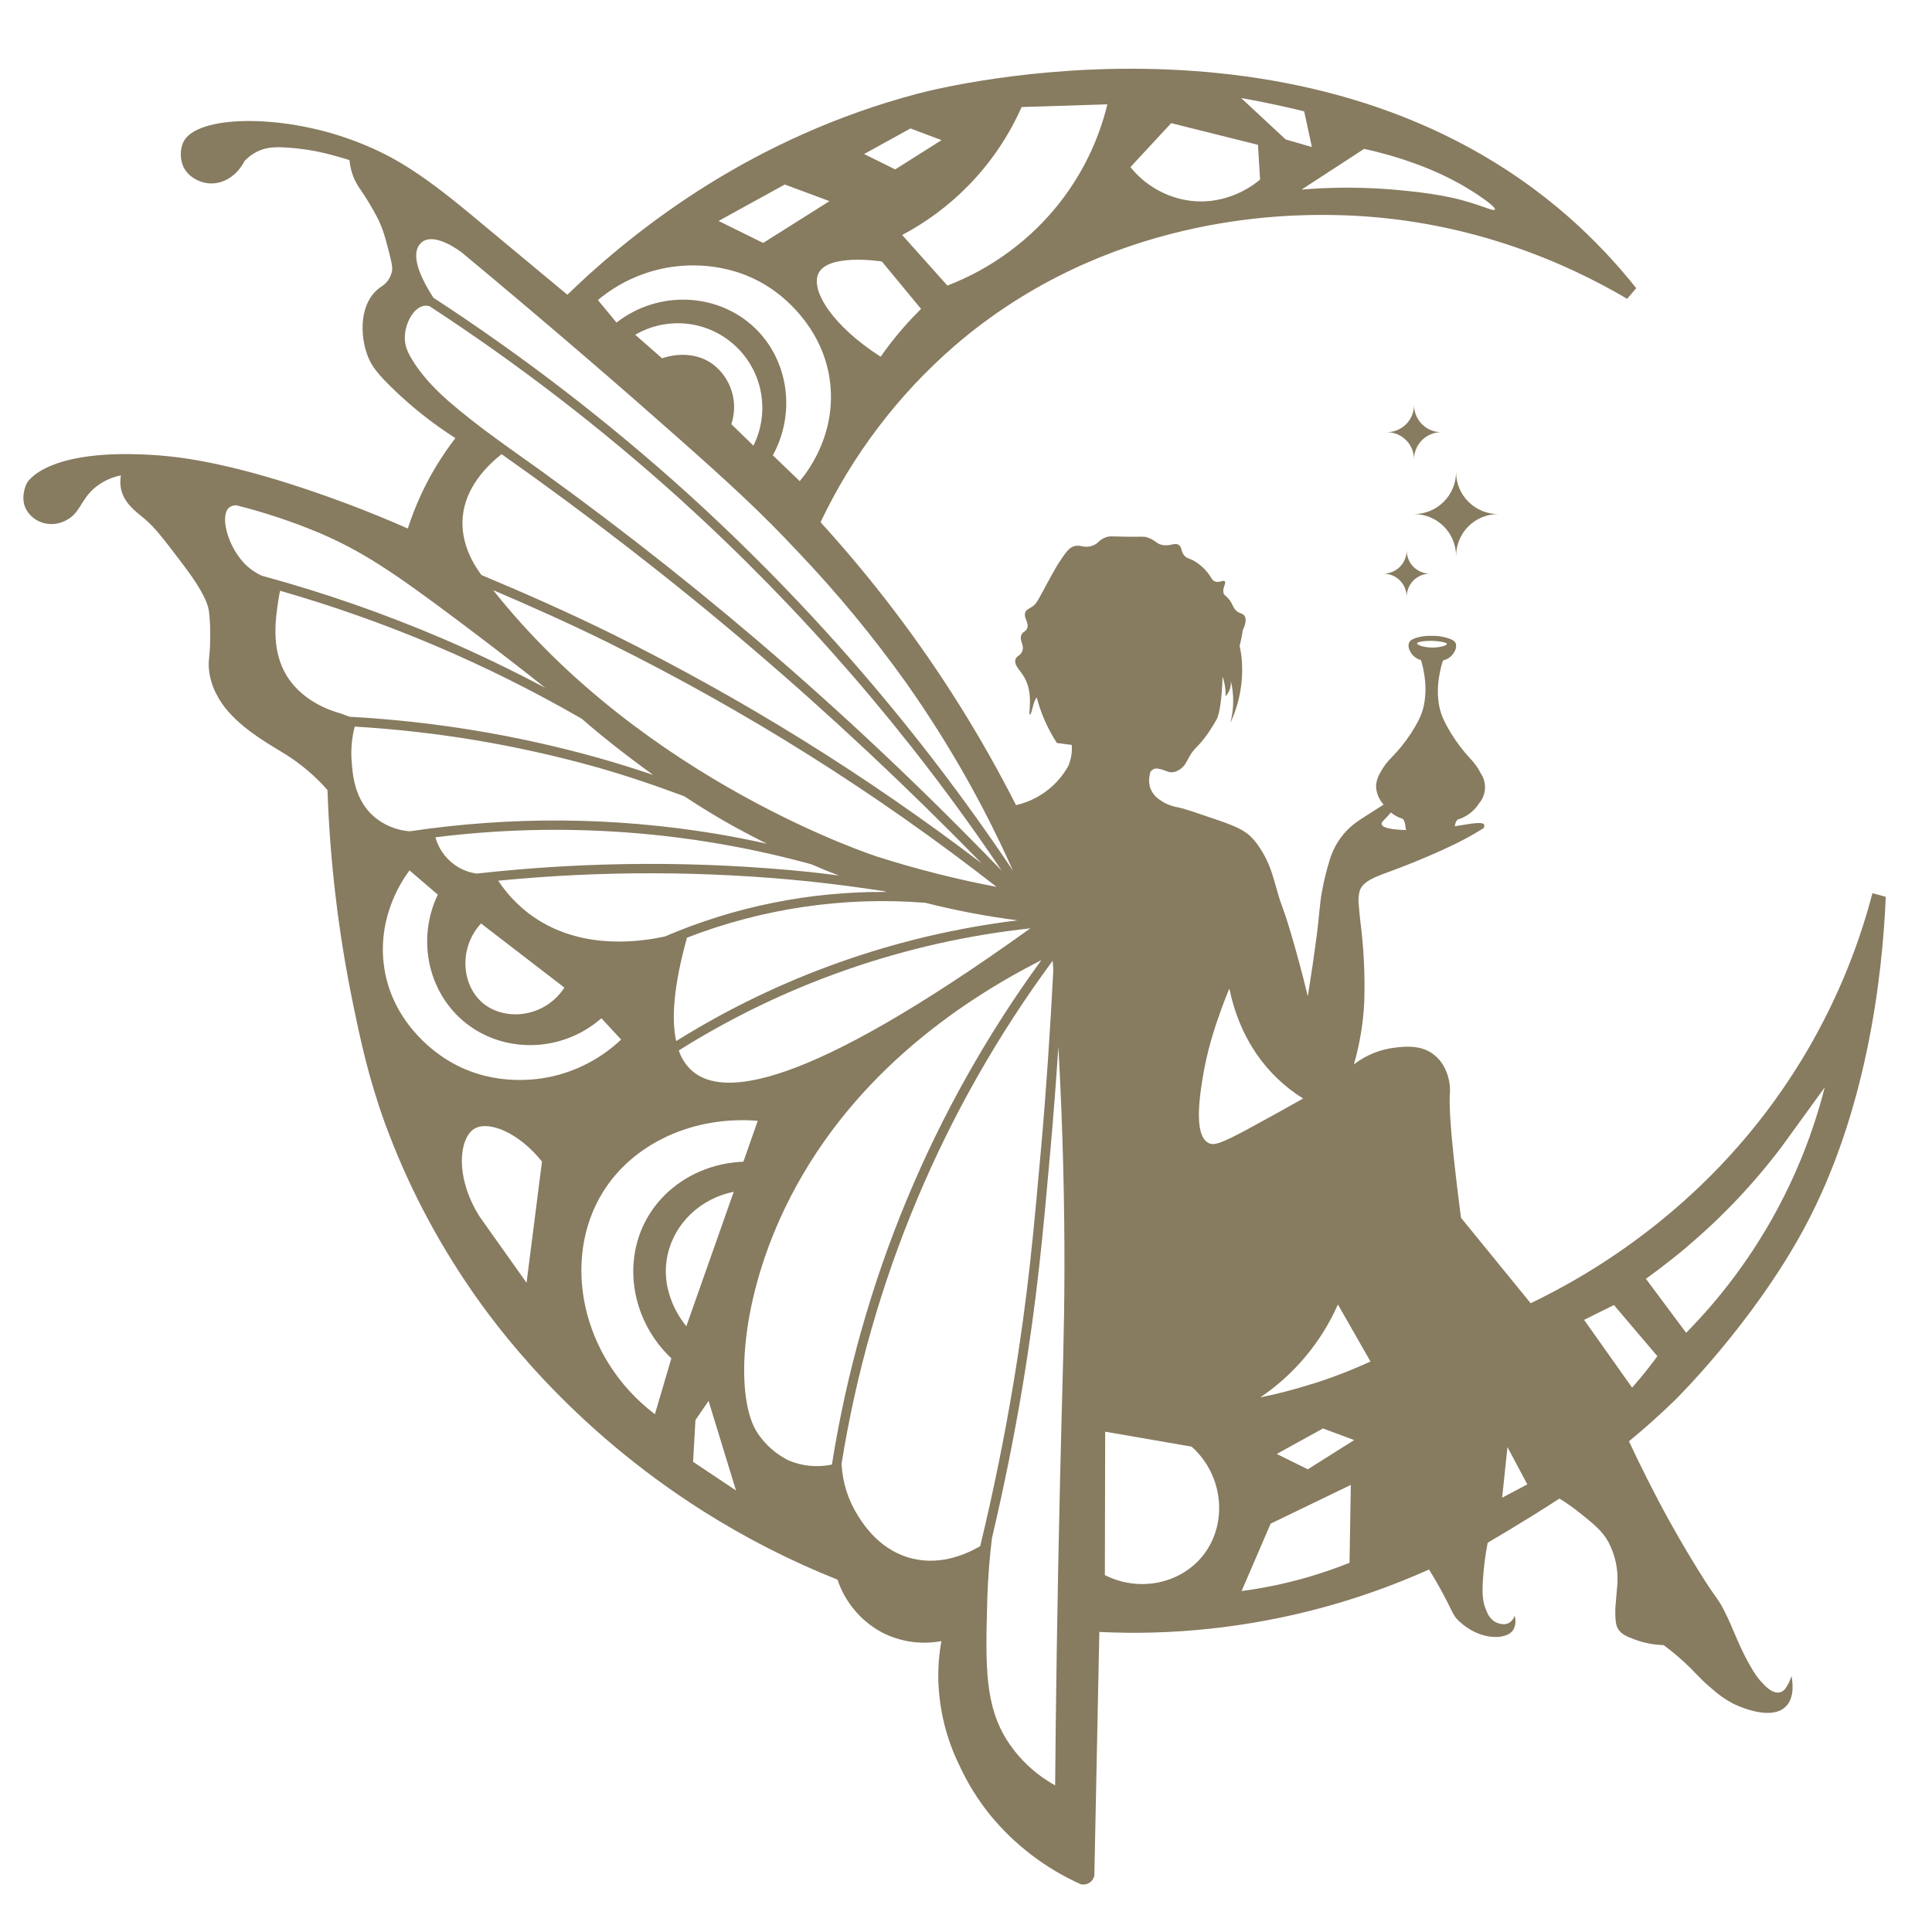 <svg xmlns="http://www.w3.org/2000/svg" xmlns:xlink="http://www.w3.org/1999/xlink" width="1080" zoomAndPan="magnify" viewBox="0 0 810 810" height="1080" preserveAspectRatio="xMidYMid meet" version="1.0"><defs><clipPath id="59946e01d3"><path d="M 9.777 28.504 L 791 28.504 L 791 790.281 L 9.777 790.281 Z M 9.777 28.504 " clip-rule="nonzero"/></clipPath></defs><g clip-path="url(#59946e01d3)"><path fill="#877b60" d="M 756.102 515.547 C 782.52 466.879 789.18 410.008 790.621 375.992 L 785.039 374.473 C 778.527 399.246 768.617 422.574 755.309 444.453 C 717.98 505.68 665.484 534.984 641.742 546.391 L 612.516 510.539 C 609.035 483.48 607.457 466.684 607.824 459.277 C 608.234 454.836 607.359 450.672 605.191 446.777 C 604.094 444.926 602.695 443.348 600.996 442.031 C 595.699 438.031 589.219 438.734 585.203 439.176 C 578.691 439.91 572.824 442.277 567.621 446.262 C 570.098 437.668 571.555 428.906 571.98 419.973 C 572.324 408.656 571.77 397.398 570.312 386.172 C 570.188 385.402 570.035 383.586 569.723 379.945 C 569.402 377.801 569.512 375.691 570.035 373.59 C 571.285 369.496 576.531 367.641 582.691 365.383 C 584.688 364.66 601.781 358.352 614.215 351.719 C 617.734 349.844 620.484 348.16 622.086 347.145 C 622.277 346.719 622.34 346.285 622.285 345.828 C 621.621 344.305 617.047 345.305 609.938 346.406 C 610.012 345.672 610.215 344.969 610.543 344.305 C 610.715 344.027 610.918 343.781 611.164 343.566 L 612.629 343.094 C 615.738 341.77 618.219 339.699 620.066 336.867 C 620.805 336.016 621.383 335.074 621.816 334.027 C 622.242 332.988 622.496 331.91 622.578 330.789 C 622.652 329.66 622.555 328.555 622.266 327.465 C 621.988 326.379 621.539 325.355 620.926 324.414 C 619.707 321.992 618.152 319.809 616.254 317.867 C 613.324 314.695 610.723 311.273 608.449 307.602 C 605.938 303.312 604.086 300.172 603.254 295.254 C 602.605 291.023 602.711 286.816 603.547 282.621 C 603.891 280.68 604.363 278.773 604.988 276.91 C 607.016 276.41 608.578 275.266 609.66 273.48 C 609.93 273.016 610.148 272.523 610.32 272.016 C 610.52 271.312 610.535 270.609 610.379 269.898 C 609.938 268.426 607.98 267.82 606.207 267.305 C 604.285 266.773 602.32 266.535 600.332 266.594 C 598.211 266.477 596.133 266.715 594.098 267.305 C 592.73 267.754 591.102 268.316 590.668 269.66 C 590.496 270.371 590.496 271.082 590.668 271.797 C 590.832 272.305 591.043 272.793 591.309 273.254 C 592.312 275.035 593.801 276.207 595.766 276.77 C 596.348 278.668 596.781 280.59 597.082 282.547 C 597.82 286.762 597.82 290.965 597.082 295.18 C 596.133 300.074 594.219 303.172 591.609 307.395 C 589.246 311.004 586.562 314.352 583.551 317.441 C 581.602 319.34 579.992 321.484 578.715 323.891 C 577.652 325.602 577.055 327.457 576.914 329.469 C 576.98 332.016 577.773 334.297 579.297 336.336 C 579.531 336.688 579.785 337.023 580.066 337.352 C 578.176 338.535 575.859 340.016 572.871 341.934 C 569.191 344.289 566.18 346.234 563.273 349.746 C 560.492 353.102 558.504 356.887 557.32 361.086 C 556.098 365.078 555.102 369.121 554.34 373.219 C 553.047 380.215 553.383 382.457 551.598 395.547 C 551.191 398.594 550.758 401.66 550.305 404.738 C 549.66 409.105 548.988 413.434 548.301 417.715 C 545.699 406.898 543.18 397.898 541.176 391.156 C 537.289 378.078 537.961 382.277 535.359 373.18 C 533.633 367.117 532.281 361.551 528.066 355.316 C 527.035 353.699 525.844 352.207 524.484 350.852 C 522.203 348.617 519.461 346.832 509.984 343.625 C 500.91 340.531 496.379 338.977 494.031 338.504 C 491.176 338.055 488.574 336.996 486.227 335.32 C 484.246 334.02 482.887 332.254 482.141 330.004 C 481.789 328.711 481.684 327.402 481.816 326.066 C 481.906 325.484 482.004 324.887 482.141 324.293 C 482.141 324.094 482.215 323.906 482.25 323.719 C 482.625 323.113 483.148 322.68 483.805 322.402 C 484.352 322.203 484.906 322.156 485.473 322.27 C 488.207 322.656 489.301 323.727 491.051 323.801 C 492.371 323.777 493.547 323.375 494.613 322.59 C 496.715 321.273 497.477 319.391 498.465 317.559 C 500.977 312.926 502.203 313.68 506.777 306.969 C 508.711 304.051 510.027 301.727 510.125 301.52 C 511.238 299.457 512.352 292.668 512.555 283.66 C 512.867 284.535 513.121 285.434 513.324 286.344 C 513.727 288.184 513.887 290.043 513.816 291.922 C 514.871 290.785 515.566 289.461 515.875 287.938 C 516.082 287.008 516.105 286.074 515.965 285.133 C 517.43 291.129 517.383 297.117 515.82 303.082 C 517.848 298.762 519.258 294.238 520.051 289.527 C 520.844 284.812 520.992 280.082 520.492 275.332 C 520.32 273.816 520.043 272.27 519.715 270.738 C 520.277 268.605 520.711 266.445 521.008 264.262 C 522.602 260.973 522.406 259.27 521.84 258.32 C 520.965 256.832 519.281 257.477 517.676 255.352 C 516.664 253.984 516.793 253.273 515.441 251.488 C 514.094 249.695 513.211 249.711 512.949 248.52 C 512.457 246.375 514.176 244.566 513.504 243.754 C 512.832 242.953 511.195 244.543 509.332 243.754 C 508.219 243.289 507.973 242.391 506.836 240.777 C 505.582 239.051 504.094 237.562 502.367 236.309 C 499.023 233.734 497.289 234.559 495.996 232.16 C 495.137 230.566 495.391 229.445 494.316 228.586 C 492.738 227.309 491.043 228.898 487.941 228.586 C 484.844 228.277 484.734 226.5 480.988 225.312 C 479.359 224.816 479.223 225.094 472.66 225.027 C 465.867 224.945 465.305 224.633 463.496 225.312 C 460.379 226.508 460.641 227.98 457.66 228.891 C 453.973 230 452.836 227.965 449.855 229.176 C 447.957 229.969 446.707 231.801 444.277 235.418 C 443.285 236.906 442.426 238.332 440.121 242.555 C 435.086 251.742 434.777 253.035 432.609 254.441 C 431.34 255.27 430.277 255.562 429.836 256.824 C 429.043 259.055 431.496 260.953 430.668 263.352 C 430.113 264.98 428.805 264.629 428.172 266.328 C 427.297 268.621 429.367 270.055 428.73 272.574 C 428.094 275.102 426.023 274.805 425.672 276.73 C 425.238 279.176 427.715 280.895 429.555 284.168 C 433.434 291.039 430.965 299.516 431.781 299.613 C 432.609 299.711 433.207 293.609 434.672 292.438 C 436.453 299.246 439.27 305.605 443.113 311.496 L 449.34 312.312 C 449.547 315.039 449.176 317.68 448.227 320.25 C 448.121 320.609 447.98 320.953 447.801 321.289 C 446.094 324.324 443.965 327.031 441.414 329.406 C 436.977 333.48 431.832 336.203 425.973 337.57 C 411.344 308.738 394.242 281.449 374.672 255.719 C 364.418 242.227 354.102 230.035 344.023 218.941 C 350.73 204.809 358.824 191.516 368.281 179.062 C 377.738 166.609 388.375 155.258 400.191 145.008 C 464.184 89.859 539.074 89.844 558.863 90.148 C 614.535 90.98 657.441 110.691 682.191 125.281 C 683.445 123.793 684.711 122.301 685.988 120.812 C 677.512 110.137 668.168 100.277 657.957 91.242 C 551.781 -2.309 396.5 36.172 384.941 39.215 C 315.98 57.402 267.191 95.195 237.867 123.562 L 197.418 89.934 C 175.883 72.039 163.879 64.719 147.703 58.746 C 117.586 47.574 81.961 48.254 76.781 59.734 C 76.094 61.379 75.766 63.098 75.801 64.871 C 75.824 66.656 76.199 68.359 76.922 69.984 C 79 74.273 83.793 76.68 88 76.891 C 93.785 77.188 99.453 73.547 102.496 67.539 C 103.789 66.156 105.254 64.996 106.891 64.055 C 112.062 61.109 117.215 61.535 124.68 62.238 C 130.324 62.852 135.871 63.965 141.32 65.586 C 143.496 66.191 145.289 66.707 146.516 67.121 C 146.738 69.625 147.316 72.047 148.266 74.371 C 149.109 76.352 150.172 78.219 151.449 79.953 C 153.895 83.543 156.121 87.266 158.133 91.121 C 160.555 95.832 161.48 99.484 163.258 106.312 C 164.703 111.895 164.543 113.016 164.199 114.34 C 163.504 116.844 162.062 118.785 159.871 120.168 C 150.379 126.418 150.797 140.926 154.289 149.566 C 155.402 152.289 156.801 155.145 163.445 161.715 C 171.832 170.02 180.996 177.344 190.938 183.684 C 182.082 195.156 175.43 207.789 170.988 221.582 C 154.574 214.359 137.828 208.031 120.734 202.609 C 95.934 194.793 80.191 192.301 71.391 191.367 C 70.031 191.219 68.656 191.09 66.684 190.934 C 18.859 187.309 11.25 202.582 11.25 202.582 C 10.965 203.156 8.543 208.164 10.68 213.016 C 11.512 214.719 12.684 216.141 14.195 217.285 C 15.719 218.434 17.402 219.168 19.27 219.512 C 22.043 219.996 24.688 219.617 27.215 218.391 C 33.719 215.391 33.57 209.695 39.805 204.457 C 43.004 201.84 46.637 200.113 50.688 199.293 C 50.359 201.109 50.359 202.926 50.688 204.754 C 51.906 210.922 56.832 214.352 60.727 217.613 C 65.016 221.23 68.902 226.352 76.676 236.59 C 86.156 249.098 87.238 253.852 87.621 256.398 C 88.039 260.012 88.203 263.645 88.113 267.277 C 88.113 274.625 87.387 275.961 87.516 279.422 C 87.875 288.258 93.008 295.105 95.035 297.535 L 95.656 298.273 C 103.391 307.078 114.262 312.789 120.098 316.492 C 126.527 320.586 132.262 325.492 137.297 331.223 C 138.336 361.414 141.91 391.301 148.012 420.879 C 151.246 436.516 154.445 451.684 161.391 470.938 C 170.488 495.746 182.535 519.023 197.531 540.777 C 207.496 555.293 238.562 598.02 294.898 633.613 C 312.758 644.902 331.504 654.453 351.125 662.273 C 352.719 667.027 355.133 671.316 358.363 675.145 C 361.605 678.98 365.426 682.074 369.844 684.445 C 373.672 686.402 377.715 687.688 381.969 688.301 C 386.227 688.914 390.461 688.824 394.691 688.031 C 393.688 693.562 393.262 699.148 393.41 704.77 C 393.832 717.223 396.789 729.039 402.262 740.223 C 405.73 747.734 410.066 754.707 415.27 761.129 C 420.395 767.34 426.16 772.887 432.559 777.762 C 438.965 782.641 445.84 786.715 453.188 790.004 C 454.504 790.266 455.715 790.027 456.836 789.293 C 457.867 788.586 458.52 787.629 458.809 786.418 C 459.512 752.348 460.215 718.27 460.902 684.203 C 476.406 684.953 491.871 684.504 507.301 682.844 C 539.219 679.406 569.828 671.125 599.137 658.02 C 600.559 660.328 602.656 663.844 605.02 668.23 C 609.027 675.691 609.086 677.164 611.551 679.52 L 611.703 679.676 C 620.621 687.973 629.336 686.141 629.336 686.141 C 630.867 685.828 633.059 685.355 634.387 683.406 C 634.918 682.492 635.234 681.52 635.336 680.461 C 635.441 679.414 635.316 678.391 634.98 677.402 C 634.637 678.562 633.977 679.496 632.992 680.199 C 630.465 681.91 627.281 680.199 626.906 680.047 C 625.246 678.996 624.066 677.559 623.379 675.727 C 621.516 671.93 621.352 668 621.742 662.035 C 622.078 656.922 622.734 651.84 623.707 646.809 C 629.934 643.145 636.25 639.332 642.664 635.363 C 646.445 633 650.168 630.633 653.816 628.277 C 656.746 630.086 659.562 632.066 662.246 634.219 C 668.34 639.086 671.664 641.738 674.273 646.391 C 677.211 651.957 678.484 657.871 678.094 664.148 C 677.293 673.926 677.234 674.285 677.234 674.285 C 677.094 680.391 677.758 682.008 678.512 683.129 C 679.949 685.289 682.055 686.117 685.27 687.336 C 689.203 688.809 693.27 689.602 697.469 689.715 C 700.273 691.785 702.965 693.988 705.543 696.336 C 710.887 701.172 712.09 703.242 717.344 707.676 C 720.125 710.254 723.184 712.43 726.531 714.203 C 728.004 714.941 742.438 721.902 748.785 715.391 C 752.484 711.586 751.566 705.098 751.102 702.699 C 750.488 704.625 749.598 706.414 748.426 708.07 C 748.031 708.574 747.551 708.984 746.977 709.27 C 746.379 709.523 745.766 709.641 745.129 709.625 C 742.984 709.551 740.66 707.438 739.852 706.598 C 737.91 704.723 736.258 702.621 734.883 700.297 C 729.082 690.73 727.168 683.719 722.938 675.383 C 719.953 669.492 720.008 671.234 711.785 657.969 C 706.004 648.691 700.07 637.996 700.07 637.996 C 693.188 625.555 687.363 613.707 682.945 604.262 C 688.09 600.051 695.031 594.078 702.777 586.469 C 702.68 586.531 734.531 555.23 756.102 515.547 Z M 594.113 269.75 C 594.113 268.98 598.129 268.547 601.223 268.711 C 603.27 268.824 606.598 269.293 606.605 269.988 C 606.613 270.676 603.637 271.445 600.922 271.492 C 597.582 271.59 594.082 270.535 594.113 269.75 Z M 583.102 340.621 C 584.164 341.465 585.324 342.176 586.562 342.742 L 588.016 343.258 C 588.254 343.477 588.449 343.723 588.613 344 C 588.949 344.715 589.148 345.457 589.195 346.234 C 589.367 347.355 589.32 347.355 589.383 347.645 C 589.449 347.938 589.59 347.871 589.66 347.996 C 585.316 347.914 579.633 347.43 579.246 345.531 C 579.051 344.551 580.488 343.828 583.102 340.664 Z M 426.676 385.859 C 401.254 388.969 376.465 394.789 352.309 403.328 C 328.156 411.863 305.215 422.918 283.477 436.484 C 281.469 427.262 282.363 413.426 288.023 393.125 C 303.922 386.965 320.309 382.652 337.18 380.184 C 354.043 377.711 370.98 377.156 387.977 378.504 C 400.73 381.738 413.625 384.184 426.676 385.859 Z M 431.988 389.207 C 336.363 457.863 302.883 459.746 290.348 449.133 C 287.641 446.742 285.727 443.832 284.578 440.41 C 306.891 426.395 330.488 415.07 355.379 406.422 C 380.262 397.781 405.797 392.047 431.988 389.207 Z M 255.18 269.504 C 312.848 298.109 367.07 332.219 417.832 371.828 C 400.902 368.613 384.227 364.391 367.816 359.156 C 367.816 359.156 270.637 328.039 206.77 247.422 C 223.102 254.402 239.348 261.676 255.18 269.504 Z M 201.859 241.09 L 201.801 241.016 C 199.027 237.293 192.98 228.176 193.996 216.73 C 195.109 204.352 204.035 195.375 210.277 190.395 C 246.223 215.715 281.363 242.863 314.77 271.336 C 348.172 299.801 380.695 330.32 411.555 361.961 C 363.07 325.02 311.539 293.012 256.941 265.945 C 238.949 257.074 220.449 248.863 201.859 241.09 Z M 351.723 367.066 C 347.703 366.574 343.688 366.02 339.676 365.609 C 293.039 360.848 246.418 361.062 199.832 366.25 C 196.207 365.742 192.941 364.375 190.035 362.148 C 186.328 359.262 183.836 355.562 182.551 351.039 C 208.93 347.742 235.363 347.047 261.883 348.945 C 288.391 350.844 314.461 355.309 340.094 362.336 C 344.348 364.18 348.219 365.766 351.723 367.066 Z M 201.688 387.172 L 236.625 414.062 C 228.441 426.68 211.457 428.496 202.047 420.219 C 193.449 412.559 192.344 397.273 201.688 387.145 Z M 221.879 383.113 C 216.758 379.227 212.43 374.594 208.887 369.234 C 252.352 364.988 295.805 365.086 339.25 369.531 C 349.691 370.641 360.117 372.023 370.547 373.613 L 371.66 373.957 C 355.699 373.824 339.891 375.324 324.238 378.473 C 308.594 381.613 293.434 386.336 278.754 392.629 C 265.223 395.566 241.312 397.727 221.879 383.113 Z M 593.27 68.586 C 600.391 71.125 607.219 74.281 613.766 78.055 C 619.699 81.539 627.293 86.75 626.734 87.84 C 626.18 88.918 620.133 85.359 608.145 82.758 C 602.492 81.598 596.789 80.73 591.035 80.164 C 589.996 80.059 584.898 79.484 579.09 79.125 C 567.957 78.438 556.82 78.562 545.699 79.484 L 571.898 62.418 C 579.164 63.973 586.293 66.027 593.27 68.586 Z M 540.285 45.145 C 542.508 45.637 544.645 46.16 546.781 46.684 C 547.867 51.668 548.949 56.656 550.02 61.656 L 539.008 58.449 L 520.352 41.105 C 526.809 42.242 533.426 43.582 540.227 45.129 Z M 491.086 51.641 L 527.414 60.715 C 527.707 65.566 528.004 70.43 528.289 75.297 C 526.496 76.844 515.035 86.285 498.734 84.133 C 493.859 83.453 489.277 81.898 484.988 79.469 C 480.711 77.039 477.02 73.906 473.938 70.059 C 479.637 63.914 485.332 57.77 491.027 51.625 Z M 428.395 44.867 L 464.273 43.746 C 460.566 58.859 453.945 72.547 444.406 84.836 C 438.262 92.676 431.176 99.562 423.168 105.48 C 415.156 111.402 406.5 116.156 397.195 119.734 L 378.238 98.516 C 388.582 93.043 397.852 86.121 406.043 77.75 C 415.434 68.121 422.863 57.148 428.336 44.852 Z M 381.715 53.859 L 394.75 58.746 L 375.324 71.027 L 362.27 64.578 Z M 369.777 109.684 L 386.16 129.512 C 383.785 131.859 381.34 134.41 378.887 137.219 C 375.441 141.152 372.219 145.27 369.207 149.555 C 348.996 136.613 339.562 121.543 343.219 114.488 C 347.305 106.469 367.797 109.34 369.723 109.629 Z M 329.031 77.352 L 347.762 84.328 L 319.957 101.855 L 301.27 92.633 Z M 281.715 111.895 C 288.785 110.887 307.504 109.512 324.793 122.055 C 328.777 124.938 346.852 138.805 348.293 163.367 C 349.52 184.094 338.023 198.469 335.273 201.715 L 324.016 190.883 C 333.77 173.098 330.555 151.137 316.621 137.645 C 301.262 122.762 276.227 121.41 258.48 135.238 L 250.672 125.805 C 255.102 122.09 259.953 119.047 265.223 116.688 C 270.5 114.324 275.996 112.73 281.715 111.895 Z M 299.168 152.934 C 289.66 145.734 278.246 149.988 277.602 150.242 L 266.316 140.352 C 267.961 139.395 269.664 138.574 271.43 137.898 C 273.199 137.211 275.008 136.68 276.863 136.285 C 278.723 135.891 280.594 135.656 282.484 135.566 C 284.383 135.469 286.266 135.531 288.156 135.746 C 290.035 135.957 291.887 136.316 293.719 136.832 C 295.543 137.34 297.312 137.996 299.035 138.789 C 300.754 139.582 302.398 140.516 303.973 141.57 C 305.543 142.633 307.023 143.812 308.406 145.113 C 309.789 146.406 311.055 147.805 312.219 149.312 C 313.379 150.809 314.41 152.395 315.312 154.066 C 316.219 155.734 316.98 157.461 317.609 159.254 C 318.242 161.043 318.723 162.867 319.051 164.734 C 319.387 166.609 319.574 168.488 319.605 170.387 C 319.641 172.277 319.516 174.168 319.246 176.051 C 318.977 177.922 318.559 179.773 317.996 181.582 C 317.43 183.391 316.719 185.148 315.875 186.84 L 306.613 177.832 C 307.352 175.625 307.734 173.359 307.777 171.035 C 307.809 168.711 307.488 166.438 306.828 164.203 C 306.156 161.977 305.172 159.898 303.863 157.977 C 302.555 156.055 300.992 154.375 299.168 152.934 Z M 175.938 102.469 C 176.332 101.953 176.805 101.52 177.355 101.168 C 182.738 97.812 192.211 104.809 193.758 105.98 C 230.766 136.727 260.965 162.918 283.305 182.711 C 306.672 203.379 319.32 215.086 334.262 231.059 C 350.82 248.402 366.062 266.855 379.988 286.383 C 397.465 311.168 412.383 337.406 424.73 365.102 C 385.586 306.617 339.965 253.738 287.844 206.469 C 254.602 176.492 219.223 149.277 181.723 124.84 C 177.117 117.754 171.891 107.598 175.938 102.469 Z M 173.707 152.199 C 171.266 148.527 169.703 145.5 169.711 141.57 C 169.711 135.656 173.453 128.645 178.098 128.176 C 178.762 128.137 179.406 128.191 180.047 128.348 C 217.219 152.617 252.285 179.625 285.25 209.359 C 336.461 255.824 381.391 307.738 420.016 365.102 C 387.379 331.262 352.988 298.73 317.316 268.336 C 284.129 240.066 249.281 213.09 213.594 187.945 C 210.59 185.793 206.973 183.145 202.906 180.133 C 187.449 168.352 179.777 161.387 173.664 152.199 Z M 102.008 235.715 C 95.312 228.422 92.156 216.125 96.051 212.812 C 96.957 212.117 97.98 211.797 99.117 211.855 C 110.801 214.793 122.215 218.57 133.344 223.195 C 151.727 231.008 164.574 239.609 192.305 260.406 C 208.137 272.293 221.062 282.336 228.613 288.398 C 214.559 280.934 200.238 274.027 185.652 267.77 C 160.949 257.207 135.633 248.402 109.715 241.359 C 106.77 239.977 104.184 238.094 101.957 235.715 Z M 142.695 299.082 C 139.055 298.086 125.637 293.918 119.188 281.516 C 113.781 271.125 115.547 259.336 116.684 251.707 C 116.906 250.219 117.16 248.887 117.422 247.676 C 161.793 260.398 203.969 278.301 243.957 301.367 C 246.27 303.387 248.488 305.301 252.062 308.223 C 259.953 314.66 267.406 320.258 273.895 324.906 C 266.09 322.27 258.176 319.793 250.23 317.566 C 216.301 308.117 181.758 302.43 146.598 300.508 Z M 147.406 318.875 C 147.066 314.055 147.508 309.301 148.727 304.629 C 182.805 306.652 216.285 312.238 249.176 321.379 C 261.914 324.938 274.441 329.191 286.855 333.816 C 291.094 336.605 294.266 338.594 295.773 339.5 C 304.773 345.09 313.406 349.695 321.496 353.73 C 314.305 352.145 307.07 350.703 299.824 349.508 C 257.195 342.504 214.508 342.176 171.773 348.527 C 169.023 348.32 166.367 347.691 163.812 346.645 C 161.254 345.598 158.922 344.184 156.809 342.398 C 148.578 335.207 147.832 324.766 147.406 318.875 Z M 220.762 537.809 L 201.18 510.219 C 190.504 493.48 192.5 477.016 198.945 473.188 C 204.836 469.719 217.504 474.773 227.23 486.992 Z M 230.266 451.562 C 223.273 452.969 204.609 455.391 186.684 443.871 C 182.543 441.23 163.691 428.375 160.859 403.984 C 158.469 383.348 169.133 368.352 171.691 364.906 L 183.547 375.078 C 174.809 393.398 179.27 415.137 193.949 427.816 C 210.133 441.809 235.219 441.734 252.137 426.91 L 260.418 435.844 C 256.219 439.812 251.566 443.125 246.453 445.793 C 241.328 448.469 235.945 450.391 230.301 451.562 Z M 290.578 612.871 C 290.895 607.027 291.23 601.188 291.574 595.352 L 297.074 587.344 C 300.902 599.863 304.738 612.371 308.57 624.883 Z M 287.754 556.023 C 286.574 554.648 276.227 542.18 279.949 525.871 C 282.902 512.754 293.793 502.43 307.629 499.656 C 301.023 518.449 294.398 537.234 287.754 556.023 Z M 270.555 512.086 C 260.984 530.461 265.23 554.141 281.469 569.48 L 274.574 592.93 C 243.18 569.023 235.414 527.547 252.875 499.625 C 265.719 479.055 291.094 467.723 317.684 469.914 L 311.672 487.062 C 294.145 487.703 278.312 497.195 270.555 512.086 Z M 348.785 614.031 C 345.715 614.68 342.613 614.844 339.488 614.539 C 336.363 614.23 333.359 613.461 330.473 612.223 C 325.234 609.559 320.965 605.793 317.668 600.926 C 308.445 587.277 309.305 547.914 328.91 506.883 C 354.93 452.473 401.305 420.48 436.617 402.527 C 425.254 418.105 414.844 434.305 405.402 451.113 C 395.953 467.926 387.535 485.238 380.137 503.051 C 372.742 520.863 366.426 539.051 361.18 557.609 C 355.934 576.176 351.805 594.977 348.785 614.031 Z M 380.359 652.84 C 368.305 648.984 362.023 639.125 359.812 635.656 C 355.574 628.949 353.242 621.633 352.824 613.707 C 355.871 594.684 360.043 575.906 365.328 557.379 C 370.621 538.848 376.996 520.707 384.449 502.938 C 391.902 485.176 400.387 467.918 409.902 451.168 C 419.418 434.422 429.891 418.293 441.332 402.797 C 441.43 404.148 441.512 405.426 441.609 406.758 C 440.293 431.949 438.648 457.16 436.422 482.008 C 433.344 516.488 430.914 543.805 424.859 580.125 C 421.055 602.953 416.375 625.766 410.957 648.227 C 404.684 651.891 393.105 656.891 380.359 652.84 Z M 444.441 620.129 C 443.203 672.902 442.648 716.879 442.371 748.52 C 434.227 743.996 427.594 737.836 422.473 730.055 C 412.891 715.18 413.152 698.789 413.895 671.559 C 414.199 660.391 415.098 651.219 415.883 644.848 C 420.875 623.629 425.219 602.184 428.797 580.691 C 434.852 544.25 437.297 516.922 440.383 482.285 C 441.664 467.918 442.762 453.387 443.727 438.84 C 445.773 475.594 446.312 507.125 446.273 532.172 C 446.215 559.523 445.496 575.66 444.441 620.129 Z M 504.824 448.496 C 506.27 441.008 508.277 433.684 510.844 426.508 C 512.555 421.484 514.191 417.352 515.418 414.441 C 517.168 423.039 521.832 439.094 535.621 452.242 C 538.91 455.383 542.484 458.156 546.348 460.555 C 540.047 464.121 532.395 468.367 523.617 473.129 C 511.598 479.645 508.84 480.371 506.598 479.16 C 500.027 475.625 503.262 457.316 504.824 448.496 Z M 504.121 652.445 C 494.703 664.031 477.512 667.633 463.219 660.359 L 463.355 600.238 L 499.586 606.504 C 513.258 618.703 514.82 639.289 504.121 652.445 Z M 565.797 655.203 C 560.566 657.301 554.789 659.344 548.5 661.176 C 539.336 663.852 530.016 665.809 520.547 667.051 C 524.605 657.633 528.664 648.219 532.715 638.801 L 566.344 622.551 C 566.164 633.414 565.984 644.297 565.797 655.203 Z M 548.301 616.012 L 535.277 609.574 L 554.668 598.887 L 567.75 603.758 Z M 549.84 580.289 C 542.777 582.531 535.621 584.391 528.371 585.871 C 535.512 581.035 541.855 575.309 547.387 568.68 C 552.918 562.059 557.434 554.805 560.926 546.906 L 574.582 570.816 C 566.539 574.512 558.293 577.68 549.84 580.332 Z M 629.777 627.918 C 630.523 620.863 631.27 613.789 632.012 606.703 C 634.793 611.914 637.566 617.125 640.332 622.336 Z M 707.426 522.582 C 722.16 510.113 735.352 496.172 746.984 480.758 L 765.02 455.883 C 762.555 465.555 759.473 475.02 755.758 484.281 C 752.035 493.543 747.723 502.52 742.82 511.211 C 737.91 519.891 732.453 528.219 726.441 536.18 C 720.434 544.148 713.922 551.676 706.918 558.781 L 690.055 536.148 C 690.055 536.148 698.973 529.781 707.426 522.625 Z M 687.086 578.48 C 686.152 579.594 685.211 580.715 684.277 581.777 L 664.133 553.363 L 676.66 547.145 L 694.859 568.582 C 692.461 571.871 689.875 575.184 687.086 578.523 Z M 687.086 578.48 " fill-opacity="1" fill-rule="nonzero"/></g><path fill="#877b60" d="M 610.469 233.16 C 610.461 232.008 610.574 230.859 610.805 229.723 C 611.023 228.586 611.359 227.48 611.801 226.418 C 612.246 225.348 612.785 224.332 613.43 223.367 C 614.07 222.402 614.805 221.508 615.617 220.691 C 616.434 219.871 617.324 219.145 618.289 218.496 C 619.25 217.852 620.262 217.312 621.336 216.871 C 622.406 216.43 623.504 216.094 624.641 215.863 C 625.77 215.633 626.922 215.527 628.078 215.527 C 626.922 215.527 625.77 215.414 624.641 215.184 C 623.504 214.957 622.406 214.629 621.336 214.18 C 620.262 213.734 619.25 213.195 618.289 212.551 C 617.324 211.902 616.434 211.176 615.617 210.355 C 614.805 209.539 614.07 208.648 613.43 207.68 C 612.785 206.723 612.246 205.703 611.801 204.637 C 611.359 203.566 611.023 202.461 610.805 201.324 C 610.574 200.188 610.461 199.043 610.469 197.887 C 610.469 199.043 610.355 200.188 610.125 201.324 C 609.906 202.461 609.57 203.566 609.129 204.637 C 608.676 205.703 608.137 206.723 607.5 207.68 C 606.852 208.648 606.125 209.539 605.305 210.355 C 604.488 211.176 603.598 211.91 602.629 212.551 C 601.672 213.195 600.66 213.734 599.586 214.18 C 598.516 214.629 597.418 214.957 596.281 215.184 C 595.145 215.414 594 215.527 592.844 215.527 C 594 215.527 595.145 215.633 596.281 215.863 C 597.418 216.094 598.516 216.418 599.586 216.871 C 600.66 217.312 601.672 217.852 602.629 218.496 C 603.598 219.145 604.488 219.871 605.305 220.691 C 606.125 221.508 606.852 222.402 607.5 223.367 C 608.137 224.324 608.676 225.348 609.129 226.41 C 609.57 227.48 609.906 228.586 610.125 229.723 C 610.355 230.859 610.469 232.008 610.469 233.16 Z M 610.469 233.16 " fill-opacity="1" fill-rule="nonzero"/><path fill="#877b60" d="M 589.754 250.246 C 589.754 249.605 589.816 248.977 589.941 248.348 C 590.062 247.715 590.25 247.109 590.496 246.512 C 590.742 245.926 591.035 245.359 591.398 244.828 C 591.75 244.297 592.156 243.805 592.609 243.355 C 593.059 242.906 593.547 242.496 594.082 242.145 C 594.613 241.785 595.176 241.488 595.766 241.242 C 596.355 241 596.961 240.809 597.59 240.688 C 598.219 240.566 598.852 240.5 599.488 240.5 C 598.852 240.5 598.219 240.434 597.59 240.312 C 596.961 240.188 596.355 240 595.766 239.754 C 595.168 239.508 594.613 239.207 594.082 238.855 C 593.547 238.496 593.059 238.094 592.598 237.645 C 592.148 237.188 591.75 236.695 591.387 236.164 C 591.035 235.633 590.734 235.066 590.488 234.477 C 590.25 233.879 590.062 233.273 589.941 232.645 C 589.816 232.016 589.754 231.383 589.754 230.738 C 589.754 231.383 589.695 232.016 589.562 232.645 C 589.441 233.273 589.262 233.879 589.016 234.477 C 588.77 235.066 588.469 235.633 588.117 236.164 C 587.754 236.695 587.355 237.188 586.898 237.645 C 586.445 238.094 585.957 238.496 585.422 238.855 C 584.891 239.207 584.328 239.508 583.738 239.754 C 583.148 240 582.535 240.188 581.906 240.312 C 581.285 240.434 580.645 240.5 580.008 240.5 C 580.645 240.5 581.285 240.559 581.906 240.688 C 582.535 240.809 583.141 240.992 583.738 241.234 C 584.328 241.48 584.891 241.785 585.422 242.137 C 585.957 242.496 586.445 242.898 586.898 243.348 C 587.355 243.805 587.754 244.297 588.109 244.828 C 588.469 245.359 588.77 245.926 589.016 246.512 C 589.262 247.102 589.441 247.715 589.562 248.348 C 589.695 248.969 589.754 249.605 589.754 250.246 Z M 589.754 250.246 " fill-opacity="1" fill-rule="nonzero"/><path fill="#877b60" d="M 592.844 192.602 C 592.844 191.855 592.918 191.113 593.059 190.375 C 593.203 189.641 593.418 188.93 593.703 188.242 C 593.992 187.547 594.344 186.891 594.758 186.27 C 595.176 185.641 595.645 185.066 596.176 184.535 C 596.707 184.004 597.281 183.535 597.902 183.117 C 598.523 182.703 599.18 182.352 599.875 182.062 C 600.559 181.777 601.273 181.555 602.008 181.41 C 602.746 181.27 603.48 181.195 604.234 181.195 C 603.48 181.195 602.746 181.121 602.008 180.977 C 601.273 180.828 600.559 180.617 599.875 180.32 C 599.18 180.035 598.523 179.684 597.902 179.273 C 597.281 178.855 596.707 178.383 596.176 177.852 C 595.645 177.316 595.176 176.746 594.758 176.125 C 594.344 175.5 593.992 174.84 593.703 174.152 C 593.418 173.457 593.203 172.746 593.059 172.008 C 592.918 171.27 592.844 170.535 592.844 169.781 C 592.844 170.535 592.77 171.27 592.625 172.008 C 592.477 172.746 592.266 173.457 591.977 174.152 C 591.691 174.84 591.34 175.5 590.922 176.125 C 590.504 176.746 590.039 177.316 589.508 177.852 C 588.977 178.383 588.402 178.855 587.781 179.273 C 587.16 179.691 586.496 180.035 585.809 180.328 C 585.113 180.617 584.402 180.828 583.672 180.977 C 582.938 181.121 582.191 181.195 581.449 181.195 C 582.191 181.195 582.938 181.27 583.672 181.41 C 584.402 181.555 585.113 181.777 585.809 182.062 C 586.496 182.352 587.16 182.703 587.781 183.117 C 588.402 183.535 588.977 184.004 589.508 184.535 C 590.039 185.066 590.504 185.641 590.922 186.262 C 591.34 186.891 591.691 187.547 591.977 188.242 C 592.266 188.93 592.477 189.641 592.625 190.375 C 592.77 191.113 592.844 191.855 592.844 192.602 Z M 592.844 192.602 " fill-opacity="1" fill-rule="nonzero"/></svg>